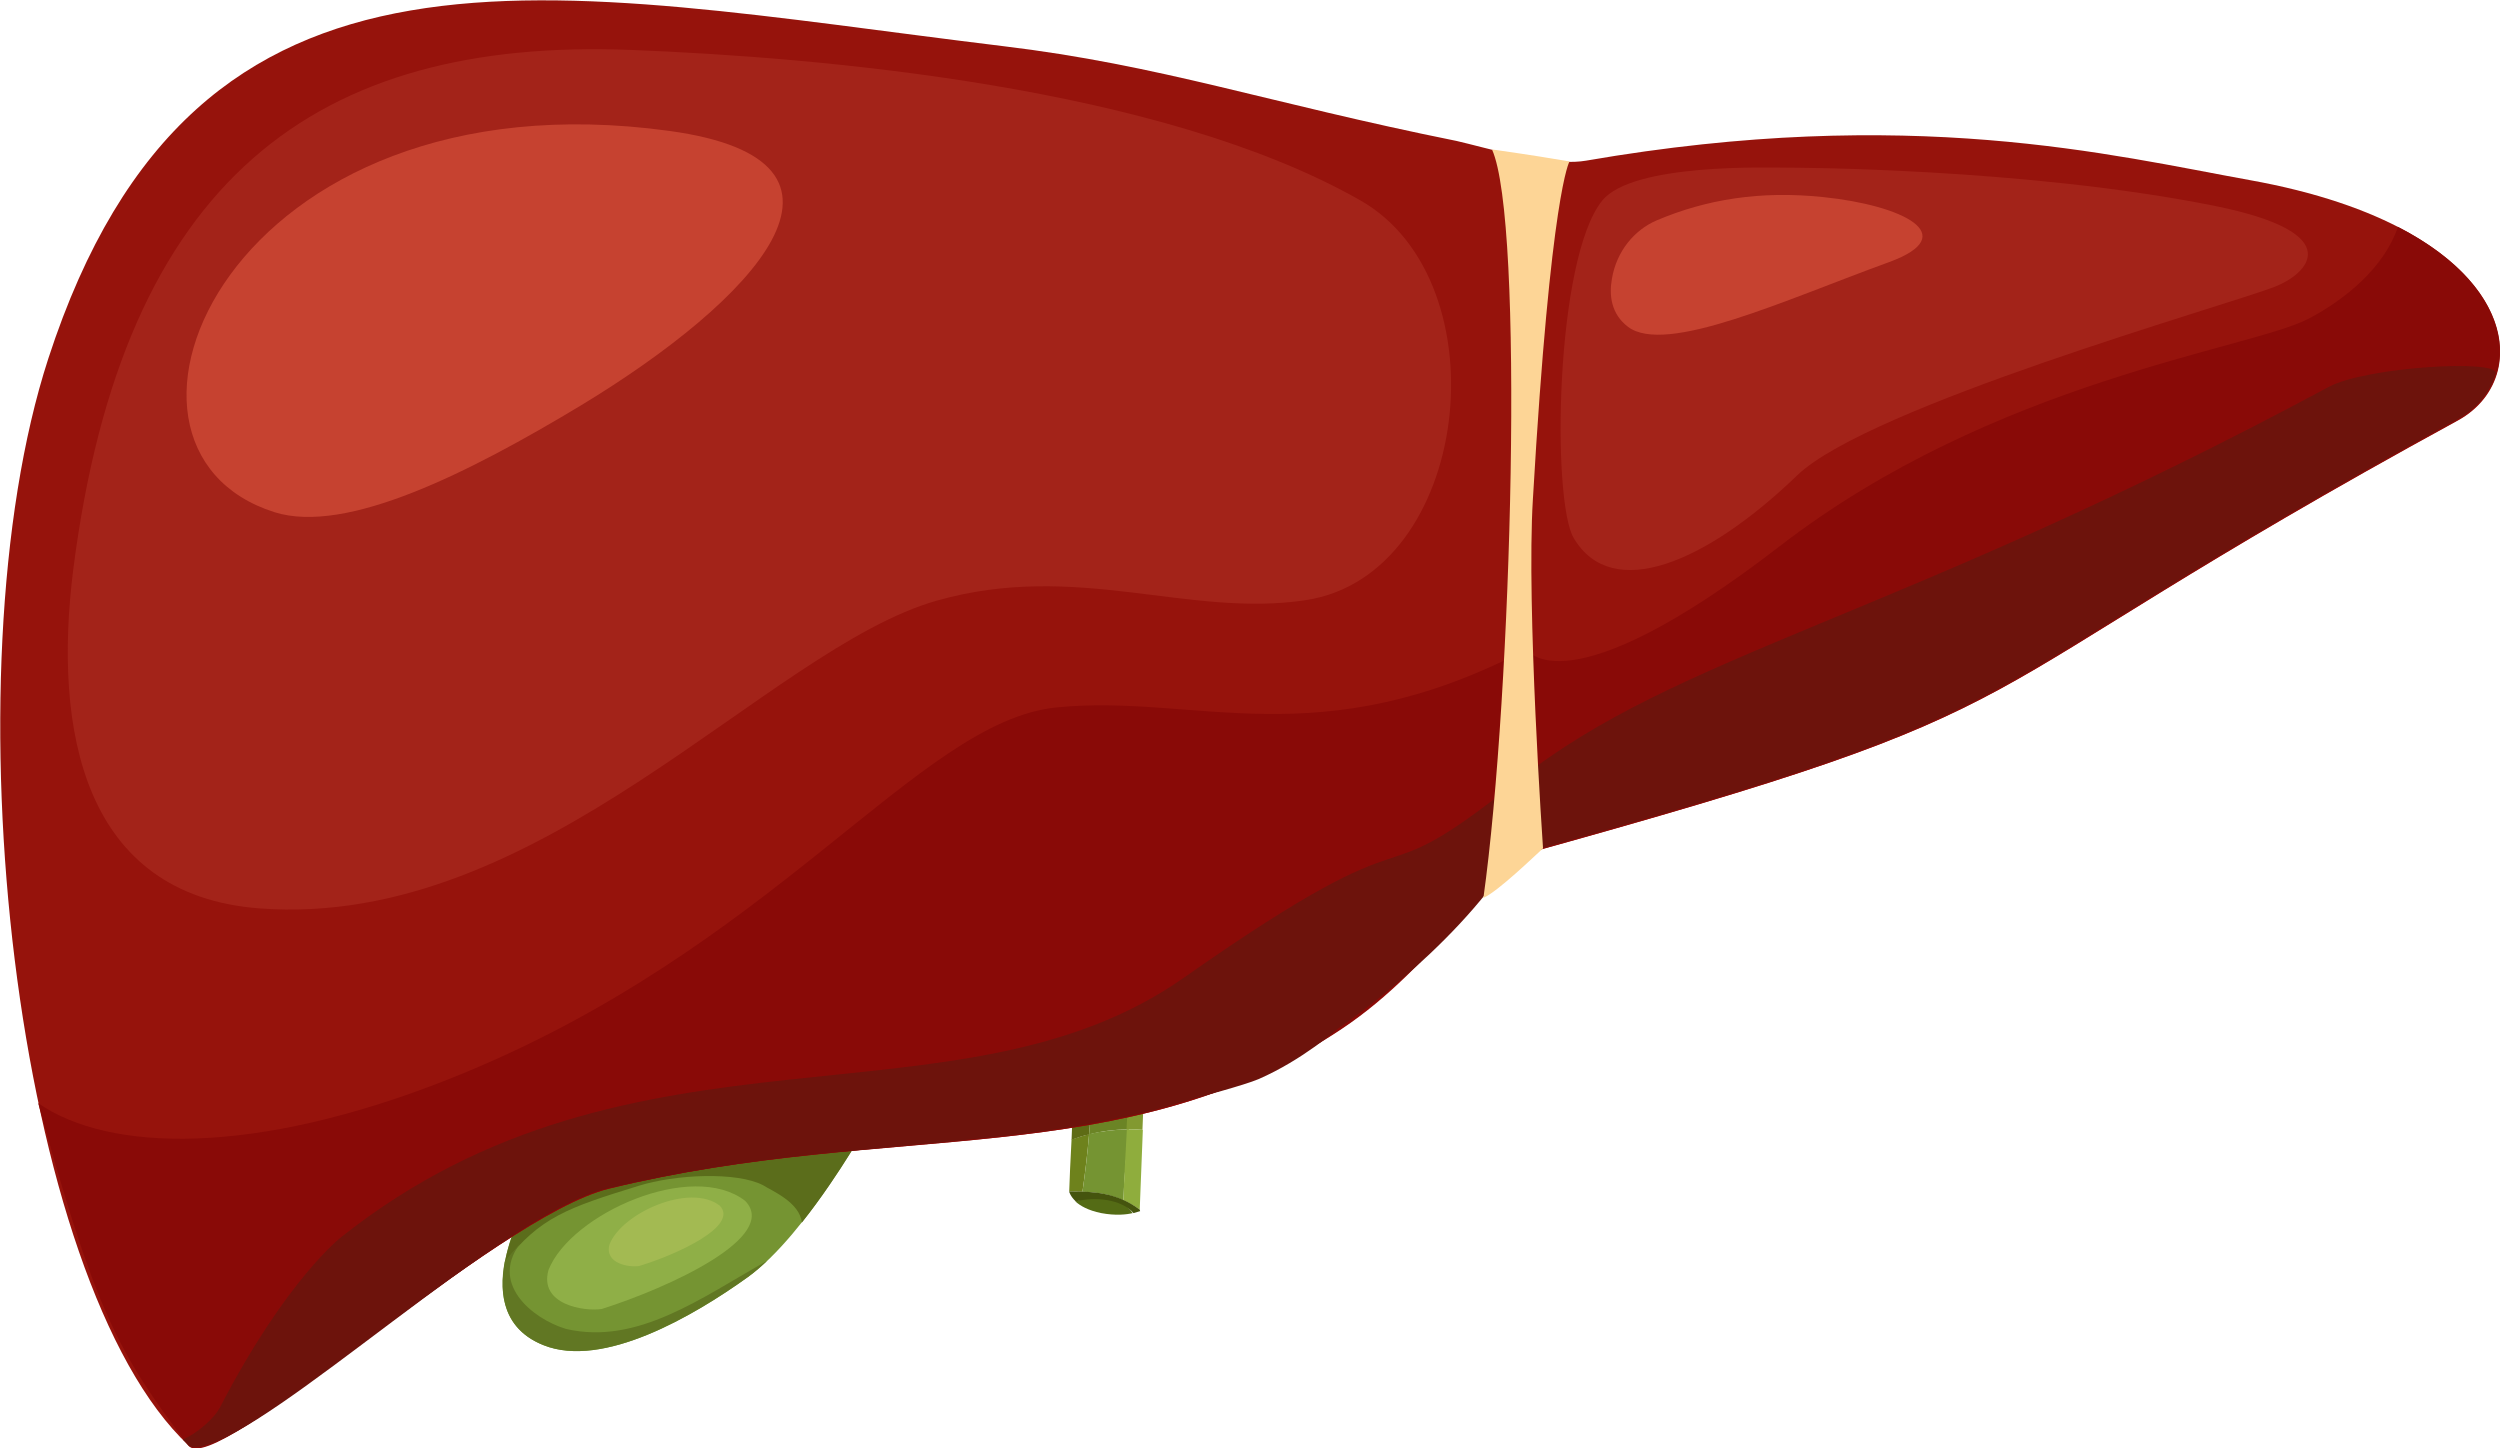 <svg width="466" height="270" viewBox="0 0 466 270" fill="none" xmlns="http://www.w3.org/2000/svg">
<g clip-path="url(#clip0_648_1254)">
<path d="M199.301 222.077C200.1 222.077 200.971 222.077 201.77 222.149C202.279 218.54 202.714 215.004 203.005 211.395C201.915 211.684 200.826 212.045 199.737 212.406C199.519 216.375 199.373 219.84 199.301 222.077Z" fill="#6E821C"/>
<path d="M200.755 186.279C200.755 186.279 200.174 201.219 199.738 212.478C200.828 212.045 201.917 211.684 203.007 211.468C203.806 202.374 204.024 193.28 204.024 184.186L200.755 186.279Z" fill="#5E6B15"/>
<path d="M210.412 210.529C211.574 199.848 213.172 189.166 212.591 178.484L204.021 184.186C204.021 193.28 203.803 202.374 203.004 211.468C205.401 210.818 207.87 210.529 210.412 210.529Z" fill="#6B8425"/>
<path d="M203.004 211.395C202.714 215.004 202.278 218.541 201.77 222.149C204.312 222.221 206.854 222.582 209.396 223.737C209.541 219.334 209.977 214.932 210.413 210.529C207.871 210.529 205.401 210.818 203.004 211.395Z" fill="#759432"/>
<path d="M212.954 210.601L214.262 177.33L210.63 179.711C211.211 190.321 210.558 200.281 209.977 210.529C210.993 210.457 212.01 210.529 212.954 210.601Z" fill="#829930"/>
<path d="M210.048 210.529C209.83 214.86 209.54 219.262 209.395 223.737C210.411 224.17 211.428 224.748 212.445 225.469L213.026 210.602C212.009 210.529 210.992 210.457 210.048 210.529Z" fill="#8FAD3D"/>
<path d="M200.461 223.953C201.333 224.747 202.785 225.613 205.255 226.119C207.942 226.624 209.976 226.407 211.138 226.119C208.668 222.654 204.674 222.366 200.461 223.953Z" fill="#546B15"/>
<path d="M212.447 225.469C208.089 222.221 203.659 222.077 199.301 222.077V222.149C199.301 222.149 199.519 223.015 200.536 223.953C204.094 223.015 209.033 223.52 211.285 226.119C212.084 225.902 212.52 225.758 212.52 225.758L212.447 225.469Z" fill="#45540E"/>
<path d="M162.349 208.37C162.349 208.37 150.496 230.069 139.374 238.066C129.271 245.352 112.329 255.18 101.31 250.74C83.802 243.743 101.972 217.314 101.972 217.314L162.349 208.37Z" fill="#759432"/>
<path d="M138.895 223.839C129.034 216.195 106.44 226.21 102.251 236.692C100.385 243.197 108.916 244.498 112.175 243.995C124.845 239.959 145.374 230.521 138.895 223.839Z" fill="#8FAF47"/>
<path d="M101.974 217.372C101.974 217.372 95.799 226.394 94.09 235.326C100.582 226.915 105.882 225.1 118.998 221.05C125.85 218.901 137.372 218.352 142.299 220.959C143.67 221.875 149.104 224.07 149.457 227.902C156.672 218.845 162.352 208.426 162.352 208.426L101.974 217.372Z" fill="#5B6D1B"/>
<path d="M105.525 247.717C99.208 245.834 90.865 239.044 97.378 231.254C97.092 231.603 94.37 234.802 94.084 235.15C92.882 241.464 94.065 247.869 101.309 250.739C112.403 255.178 129.269 245.295 139.375 238.065C140.61 237.176 141.768 236.177 142.994 235.006C130.719 241.912 118.807 250.784 105.525 247.717Z" fill="#617723"/>
<path d="M134.162 224.731C128.583 220.449 115.966 226.066 113.631 231.908C112.563 235.561 117.353 236.307 119.203 235.963C126.277 233.808 137.788 228.511 134.162 224.731Z" fill="#A3BA52"/>
<path d="M113.523 221.572C92.169 226.84 41.11 274.98 35.154 269.423C2.76 239.11 -10.168 125.798 9.007 66.832C36.679 -18.188 102.047 -1.732 186.88 8.589C216.368 12.125 236.051 19.126 271.495 26.271C272.512 26.488 274.4 26.993 276.724 27.57C282.317 29.014 290.597 30.818 295.608 29.952C356.11 19.487 393.66 28.942 419.299 33.561C469.196 42.51 473.554 69.936 458.156 78.38C357.853 133.16 389.012 130.201 282.825 159.575C278.976 160.658 267.718 180.072 250.141 191.764C209.468 218.901 166.325 208.581 113.523 221.572Z" fill="#96130C"/>
<path d="M446.97 42.294C444.428 49.872 437.092 55.862 430.338 59.398C419.443 65.1 371.797 70.874 331.705 101.836C291.54 132.799 284.567 121.034 284.567 121.034C245.637 141.315 223.049 129.262 196.974 131.86C170.9 134.459 144.462 177.041 83.67 201.147C47.427 215.509 20.263 214.787 7.117 205.621C17.721 244.09 21.861 252.029 35.08 269.423C40.019 275.918 92.095 226.84 113.449 221.572C166.252 208.653 209.394 218.901 249.995 191.764C267.572 180 278.83 160.585 282.679 159.575C388.938 130.2 357.779 133.16 458.01 78.38C469.921 71.885 470.139 54.202 446.97 42.294Z" fill="#890A07"/>
<path d="M282.823 145.573C252.827 169.535 269.024 148.316 220.579 182.31C178.453 211.828 118.242 187.29 63.696 230.521C63.696 230.521 53.455 238.316 41.035 262.278C39.873 264.515 36.605 267.257 34.062 268.34C34.426 268.701 34.789 269.062 35.152 269.423C35.297 269.495 35.37 269.639 35.515 269.639H35.588H35.66C35.806 269.711 35.878 269.711 36.023 269.711H36.096H36.169C36.314 269.711 36.532 269.711 36.75 269.711C36.968 269.711 37.186 269.639 37.476 269.639C51.349 266.752 93.692 226.335 113.012 221.572C113.303 221.5 113.666 221.428 113.957 221.355C114.102 221.355 114.247 221.283 114.392 221.283C114.538 221.211 114.683 221.211 114.828 221.211C114.901 221.211 114.973 221.139 115.046 221.139C115.119 221.139 115.119 221.067 115.191 221.067C115.264 221.067 115.264 221.067 115.337 221.067C116.644 220.778 117.879 220.489 119.186 220.201C119.186 220.201 119.186 220.201 119.259 220.201C131.606 217.53 143.445 216.015 154.848 214.86H154.92C158.479 214.499 162.038 214.21 165.524 213.849C165.67 213.849 165.888 213.849 166.033 213.777C167.703 213.633 169.301 213.488 170.972 213.344C171.625 213.272 172.279 213.2 172.933 213.2C173.151 213.2 173.369 213.2 173.514 213.128C174.531 213.055 175.475 212.983 176.492 212.839C176.71 212.839 176.855 212.839 177.073 212.767C179.252 212.55 181.358 212.334 183.464 212.117C183.537 212.117 183.537 212.117 183.61 212.117C184.699 211.973 185.789 211.901 186.878 211.756H186.951C189.13 211.54 191.236 211.251 193.415 210.962H193.487H193.56C195.666 210.674 197.773 210.385 199.879 210.024H199.952H200.024C202.13 209.663 204.237 209.302 206.343 208.869C207.36 208.653 208.449 208.436 209.466 208.22C209.466 208.22 209.466 208.22 209.539 208.22C211.645 207.787 213.679 207.282 215.712 206.776C215.785 206.776 215.858 206.776 215.858 206.704C217.891 206.199 222.031 204.9 222.104 204.9C223.121 204.611 231.909 202.302 234.597 201.147C242.876 197.538 249.341 191.764 249.341 191.764C249.341 191.764 270.476 177.691 282.024 159.575C282.17 159.575 282.242 159.503 282.388 159.503H282.46C282.533 159.503 282.533 159.431 282.606 159.431C388.865 130.056 357.706 133.015 457.937 78.236C461.568 76.287 464.11 73.256 465.2 69.647C466.071 66.905 441.159 68.348 434.114 72.101C353.493 115.405 312.747 121.756 282.823 145.573Z" fill="#6D130C"/>
<path d="M278.106 27.859C284.134 41.139 281.883 128.901 276.508 167.37C279.268 166.143 286.168 159.431 287.62 158.132C287.62 158.132 284.497 113.023 285.732 93.031C289.073 35.509 292.559 30.096 292.559 30.096C284.57 28.725 278.106 27.859 278.106 27.859Z" fill="#FDD596"/>
<path d="M13.654 106.167C9.877 136.191 15.542 166.792 48.299 169.318C100.956 173.36 142.937 120.89 174.677 111.941C200.751 104.579 221.451 115.189 243.385 111.869C274.181 107.177 280.282 52.614 253.626 37.386C216.294 16.095 152.742 10.682 117.661 9.31C58.975 7.001 22.951 33.272 13.654 106.167Z" fill="#A32319"/>
<path d="M333.378 31.251C329.601 31.251 304.325 30.385 298.66 37.386C289.872 48.212 289.218 93.464 293.358 100.321C300.476 112.302 317.98 105.012 335.048 88.557C348.485 75.71 414.724 57.017 423.949 53.48C429.977 51.171 438.184 43.521 412.909 38.396C377.392 31.251 333.378 31.251 333.378 31.251Z" fill="#A32319"/>
<path d="M124.706 24.395C165.452 29.952 140.467 56.078 108.292 75.565C87.446 88.123 64.568 99.671 51.204 95.485C13.145 83.504 42.633 13.136 124.706 24.395Z" fill="#C64230"/>
<path d="M300.473 51.893C301.345 46.84 304.613 42.871 308.826 41.067C318.05 37.169 328.073 35.509 339.839 36.736C354.583 38.252 365.914 43.809 352.114 48.861C332.649 55.934 310.497 66.255 303.451 60.914C300.328 58.532 299.892 55.068 300.473 51.893Z" fill="#C64230"/>
</g>
<defs>
<clipPath id="clip0_648_1254">
<rect width="466" height="270" fill="white"/>
</clipPath>
</defs>
</svg>
